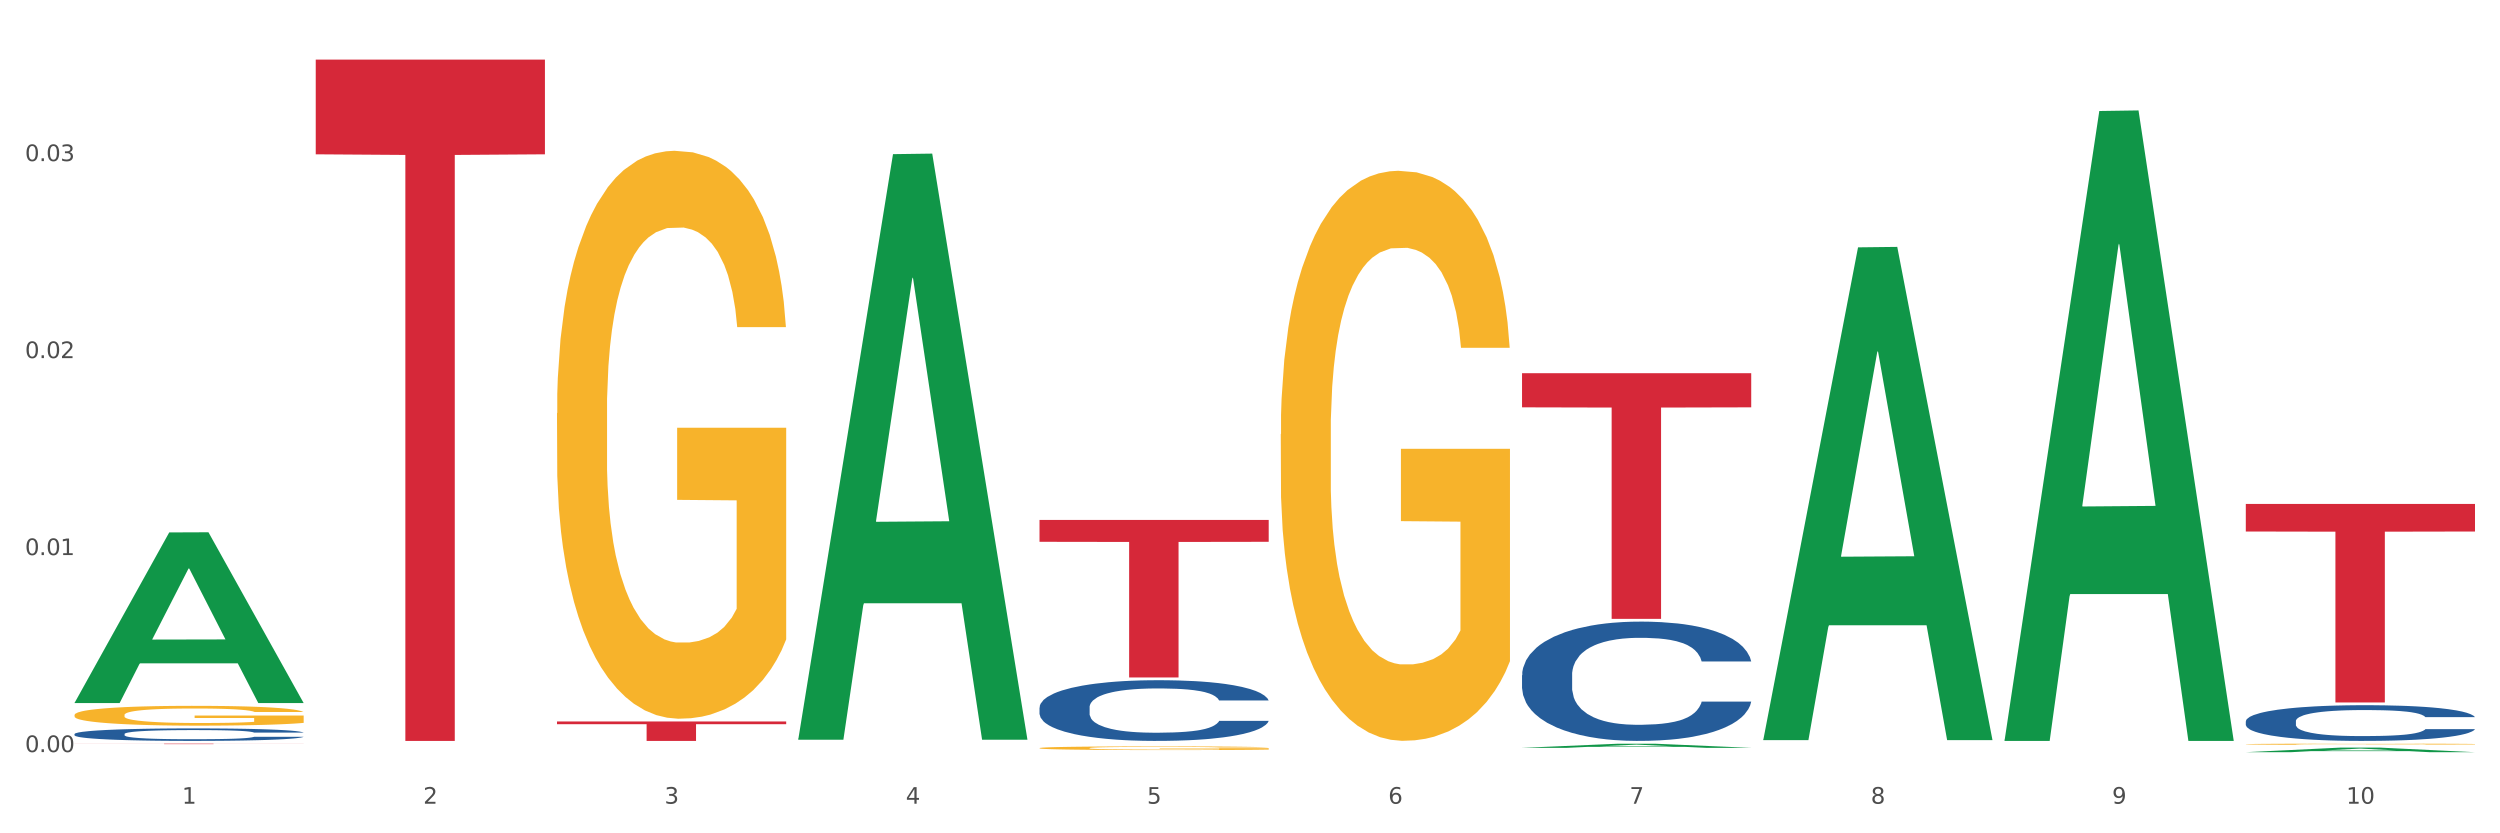 <?xml version="1.0" encoding="utf-8" standalone="no"?>
<!DOCTYPE svg PUBLIC "-//W3C//DTD SVG 1.1//EN"
  "http://www.w3.org/Graphics/SVG/1.1/DTD/svg11.dtd">
<svg xmlns:xlink="http://www.w3.org/1999/xlink" width="1080pt" height="360pt" viewBox="0 0 1080 360" xmlns="http://www.w3.org/2000/svg" version="1.1">
 <rect x="0" y="0" width="1080" height="360" fill="#333333" stroke="none"/>
 <defs>
  <style type="text/css">*{stroke-linejoin: round; stroke-linecap: butt}</style>
 </defs>
 <g id="figure_1">
  <g id="patch_1">
   <path d="M 0 360 
L 1080 360 
L 1080 0 
L 0 0 
z
" style="fill: #ffffff; stroke: #ffffff; stroke-linejoin: miter"/>
  </g>
  <g id="axes_1">
   <g id="matplotlib.axis_1">
    <g id="xtick_1">
     <g id="text_1">
      <!-- 1 -->
      <g style="fill: #4d4d4d" transform="translate(78.627 347.204) scale(0.096 -0.096)">
       <defs>
        <path id="DejaVuSans-31" d="M 794 531 
L 1825 531 
L 1825 4091 
L 703 3866 
L 703 4441 
L 1819 4666 
L 2450 4666 
L 2450 531 
L 3481 531 
L 3481 0 
L 794 0 
L 794 531 
z
" transform="scale(0.016)"/>
       </defs>
       <use xlink:href="#DejaVuSans-31"/>
      </g>
     </g>
    </g>
    <g id="xtick_2">
     <g id="text_2">
      <!-- 2 -->
      <g style="fill: #4d4d4d" transform="translate(182.851 347.204) scale(0.096 -0.096)">
       <defs>
        <path id="DejaVuSans-32" d="M 1228 531 
L 3431 531 
L 3431 0 
L 469 0 
L 469 531 
Q 828 903 1448 1529 
Q 2069 2156 2228 2338 
Q 2531 2678 2651 2914 
Q 2772 3150 2772 3378 
Q 2772 3750 2511 3984 
Q 2250 4219 1831 4219 
Q 1534 4219 1204 4116 
Q 875 4013 500 3803 
L 500 4441 
Q 881 4594 1212 4672 
Q 1544 4750 1819 4750 
Q 2544 4750 2975 4387 
Q 3406 4025 3406 3419 
Q 3406 3131 3298 2873 
Q 3191 2616 2906 2266 
Q 2828 2175 2409 1742 
Q 1991 1309 1228 531 
z
" transform="scale(0.016)"/>
       </defs>
       <use xlink:href="#DejaVuSans-32"/>
      </g>
     </g>
    </g>
    <g id="xtick_3">
     <g id="text_3">
      <!-- 3 -->
      <g style="fill: #4d4d4d" transform="translate(287.074 347.204) scale(0.096 -0.096)">
       <defs>
        <path id="DejaVuSans-33" d="M 2597 2516 
Q 3050 2419 3304 2112 
Q 3559 1806 3559 1356 
Q 3559 666 3084 287 
Q 2609 -91 1734 -91 
Q 1441 -91 1130 -33 
Q 819 25 488 141 
L 488 750 
Q 750 597 1062 519 
Q 1375 441 1716 441 
Q 2309 441 2620 675 
Q 2931 909 2931 1356 
Q 2931 1769 2642 2001 
Q 2353 2234 1838 2234 
L 1294 2234 
L 1294 2753 
L 1863 2753 
Q 2328 2753 2575 2939 
Q 2822 3125 2822 3475 
Q 2822 3834 2567 4026 
Q 2313 4219 1838 4219 
Q 1578 4219 1281 4162 
Q 984 4106 628 3988 
L 628 4550 
Q 988 4650 1302 4700 
Q 1616 4750 1894 4750 
Q 2613 4750 3031 4423 
Q 3450 4097 3450 3541 
Q 3450 3153 3228 2886 
Q 3006 2619 2597 2516 
z
" transform="scale(0.016)"/>
       </defs>
       <use xlink:href="#DejaVuSans-33"/>
      </g>
     </g>
    </g>
    <g id="xtick_4">
     <g id="text_4">
      <!-- 4 -->
      <g style="fill: #4d4d4d" transform="translate(391.298 347.204) scale(0.096 -0.096)">
       <defs>
        <path id="DejaVuSans-34" d="M 2419 4116 
L 825 1625 
L 2419 1625 
L 2419 4116 
z
M 2253 4666 
L 3047 4666 
L 3047 1625 
L 3713 1625 
L 3713 1100 
L 3047 1100 
L 3047 0 
L 2419 0 
L 2419 1100 
L 313 1100 
L 313 1709 
L 2253 4666 
z
" transform="scale(0.016)"/>
       </defs>
       <use xlink:href="#DejaVuSans-34"/>
      </g>
     </g>
    </g>
    <g id="xtick_5">
     <g id="text_5">
      <!-- 5 -->
      <g style="fill: #4d4d4d" transform="translate(495.522 347.204) scale(0.096 -0.096)">
       <defs>
        <path id="DejaVuSans-35" d="M 691 4666 
L 3169 4666 
L 3169 4134 
L 1269 4134 
L 1269 2991 
Q 1406 3038 1543 3061 
Q 1681 3084 1819 3084 
Q 2600 3084 3056 2656 
Q 3513 2228 3513 1497 
Q 3513 744 3044 326 
Q 2575 -91 1722 -91 
Q 1428 -91 1123 -41 
Q 819 9 494 109 
L 494 744 
Q 775 591 1075 516 
Q 1375 441 1709 441 
Q 2250 441 2565 725 
Q 2881 1009 2881 1497 
Q 2881 1984 2565 2268 
Q 2250 2553 1709 2553 
Q 1456 2553 1204 2497 
Q 953 2441 691 2322 
L 691 4666 
z
" transform="scale(0.016)"/>
       </defs>
       <use xlink:href="#DejaVuSans-35"/>
      </g>
     </g>
    </g>
    <g id="xtick_6">
     <g id="text_6">
      <!-- 6 -->
      <g style="fill: #4d4d4d" transform="translate(599.745 347.204) scale(0.096 -0.096)">
       <defs>
        <path id="DejaVuSans-36" d="M 2113 2584 
Q 1688 2584 1439 2293 
Q 1191 2003 1191 1497 
Q 1191 994 1439 701 
Q 1688 409 2113 409 
Q 2538 409 2786 701 
Q 3034 994 3034 1497 
Q 3034 2003 2786 2293 
Q 2538 2584 2113 2584 
z
M 3366 4563 
L 3366 3988 
Q 3128 4100 2886 4159 
Q 2644 4219 2406 4219 
Q 1781 4219 1451 3797 
Q 1122 3375 1075 2522 
Q 1259 2794 1537 2939 
Q 1816 3084 2150 3084 
Q 2853 3084 3261 2657 
Q 3669 2231 3669 1497 
Q 3669 778 3244 343 
Q 2819 -91 2113 -91 
Q 1303 -91 875 529 
Q 447 1150 447 2328 
Q 447 3434 972 4092 
Q 1497 4750 2381 4750 
Q 2619 4750 2861 4703 
Q 3103 4656 3366 4563 
z
" transform="scale(0.016)"/>
       </defs>
       <use xlink:href="#DejaVuSans-36"/>
      </g>
     </g>
    </g>
    <g id="xtick_7">
     <g id="text_7">
      <!-- 7 -->
      <g style="fill: #4d4d4d" transform="translate(703.969 347.204) scale(0.096 -0.096)">
       <defs>
        <path id="DejaVuSans-37" d="M 525 4666 
L 3525 4666 
L 3525 4397 
L 1831 0 
L 1172 0 
L 2766 4134 
L 525 4134 
L 525 4666 
z
" transform="scale(0.016)"/>
       </defs>
       <use xlink:href="#DejaVuSans-37"/>
      </g>
     </g>
    </g>
    <g id="xtick_8">
     <g id="text_8">
      <!-- 8 -->
      <g style="fill: #4d4d4d" transform="translate(808.193 347.204) scale(0.096 -0.096)">
       <defs>
        <path id="DejaVuSans-38" d="M 2034 2216 
Q 1584 2216 1326 1975 
Q 1069 1734 1069 1313 
Q 1069 891 1326 650 
Q 1584 409 2034 409 
Q 2484 409 2743 651 
Q 3003 894 3003 1313 
Q 3003 1734 2745 1975 
Q 2488 2216 2034 2216 
z
M 1403 2484 
Q 997 2584 770 2862 
Q 544 3141 544 3541 
Q 544 4100 942 4425 
Q 1341 4750 2034 4750 
Q 2731 4750 3128 4425 
Q 3525 4100 3525 3541 
Q 3525 3141 3298 2862 
Q 3072 2584 2669 2484 
Q 3125 2378 3379 2068 
Q 3634 1759 3634 1313 
Q 3634 634 3220 271 
Q 2806 -91 2034 -91 
Q 1263 -91 848 271 
Q 434 634 434 1313 
Q 434 1759 690 2068 
Q 947 2378 1403 2484 
z
M 1172 3481 
Q 1172 3119 1398 2916 
Q 1625 2713 2034 2713 
Q 2441 2713 2670 2916 
Q 2900 3119 2900 3481 
Q 2900 3844 2670 4047 
Q 2441 4250 2034 4250 
Q 1625 4250 1398 4047 
Q 1172 3844 1172 3481 
z
" transform="scale(0.016)"/>
       </defs>
       <use xlink:href="#DejaVuSans-38"/>
      </g>
     </g>
    </g>
    <g id="xtick_9">
     <g id="text_9">
      <!-- 9 -->
      <g style="fill: #4d4d4d" transform="translate(912.416 347.204) scale(0.096 -0.096)">
       <defs>
        <path id="DejaVuSans-39" d="M 703 97 
L 703 672 
Q 941 559 1184 500 
Q 1428 441 1663 441 
Q 2288 441 2617 861 
Q 2947 1281 2994 2138 
Q 2813 1869 2534 1725 
Q 2256 1581 1919 1581 
Q 1219 1581 811 2004 
Q 403 2428 403 3163 
Q 403 3881 828 4315 
Q 1253 4750 1959 4750 
Q 2769 4750 3195 4129 
Q 3622 3509 3622 2328 
Q 3622 1225 3098 567 
Q 2575 -91 1691 -91 
Q 1453 -91 1209 -44 
Q 966 3 703 97 
z
M 1959 2075 
Q 2384 2075 2632 2365 
Q 2881 2656 2881 3163 
Q 2881 3666 2632 3958 
Q 2384 4250 1959 4250 
Q 1534 4250 1286 3958 
Q 1038 3666 1038 3163 
Q 1038 2656 1286 2365 
Q 1534 2075 1959 2075 
z
" transform="scale(0.016)"/>
       </defs>
       <use xlink:href="#DejaVuSans-39"/>
      </g>
     </g>
    </g>
    <g id="xtick_10">
     <g id="text_10">
      <!-- 10 -->
      <g style="fill: #4d4d4d" transform="translate(1013.586 347.204) scale(0.096 -0.096)">
       <defs>
        <path id="DejaVuSans-30" d="M 2034 4250 
Q 1547 4250 1301 3770 
Q 1056 3291 1056 2328 
Q 1056 1369 1301 889 
Q 1547 409 2034 409 
Q 2525 409 2770 889 
Q 3016 1369 3016 2328 
Q 3016 3291 2770 3770 
Q 2525 4250 2034 4250 
z
M 2034 4750 
Q 2819 4750 3233 4129 
Q 3647 3509 3647 2328 
Q 3647 1150 3233 529 
Q 2819 -91 2034 -91 
Q 1250 -91 836 529 
Q 422 1150 422 2328 
Q 422 3509 836 4129 
Q 1250 4750 2034 4750 
z
" transform="scale(0.016)"/>
       </defs>
       <use xlink:href="#DejaVuSans-31"/>
       <use xlink:href="#DejaVuSans-30" transform="translate(63.623 0)"/>
      </g>
     </g>
    </g>
    <g id="xtick_11"/>
    <g id="xtick_12"/>
    <g id="xtick_13"/>
    <g id="xtick_14"/>
    <g id="xtick_15"/>
    <g id="xtick_16"/>
    <g id="xtick_17"/>
    <g id="xtick_18"/>
    <g id="xtick_19"/>
   </g>
   <g id="matplotlib.axis_2">
    <g id="ytick_1">
     <g id="text_11">
      <!-- 0.00 -->
      <g style="fill: #4d4d4d" transform="translate(10.8 324.903) scale(0.096 -0.096)">
       <defs>
        <path id="DejaVuSans-2e" d="M 684 794 
L 1344 794 
L 1344 0 
L 684 0 
L 684 794 
z
" transform="scale(0.016)"/>
       </defs>
       <use xlink:href="#DejaVuSans-30"/>
       <use xlink:href="#DejaVuSans-2e" transform="translate(63.623 0)"/>
       <use xlink:href="#DejaVuSans-30" transform="translate(95.41 0)"/>
       <use xlink:href="#DejaVuSans-30" transform="translate(159.033 0)"/>
      </g>
     </g>
    </g>
    <g id="ytick_2">
     <g id="text_12">
      <!-- 0.01 -->
      <g style="fill: #4d4d4d" transform="translate(10.8 239.803) scale(0.096 -0.096)">
       <use xlink:href="#DejaVuSans-30"/>
       <use xlink:href="#DejaVuSans-2e" transform="translate(63.623 0)"/>
       <use xlink:href="#DejaVuSans-30" transform="translate(95.41 0)"/>
       <use xlink:href="#DejaVuSans-31" transform="translate(159.033 0)"/>
      </g>
     </g>
    </g>
    <g id="ytick_3">
     <g id="text_13">
      <!-- 0.02 -->
      <g style="fill: #4d4d4d" transform="translate(10.8 154.702) scale(0.096 -0.096)">
       <use xlink:href="#DejaVuSans-30"/>
       <use xlink:href="#DejaVuSans-2e" transform="translate(63.623 0)"/>
       <use xlink:href="#DejaVuSans-30" transform="translate(95.41 0)"/>
       <use xlink:href="#DejaVuSans-32" transform="translate(159.033 0)"/>
      </g>
     </g>
    </g>
    <g id="ytick_4">
     <g id="text_14">
      <!-- 0.03 -->
      <g style="fill: #4d4d4d" transform="translate(10.8 69.601) scale(0.096 -0.096)">
       <use xlink:href="#DejaVuSans-30"/>
       <use xlink:href="#DejaVuSans-2e" transform="translate(63.623 0)"/>
       <use xlink:href="#DejaVuSans-30" transform="translate(95.41 0)"/>
       <use xlink:href="#DejaVuSans-33" transform="translate(159.033 0)"/>
      </g>
     </g>
    </g>
    <g id="ytick_5"/>
    <g id="ytick_6"/>
    <g id="ytick_7"/>
    <g id="ytick_8"/>
   </g>
   <g id="PolyCollection_1">
    <path d="M 32.175 303.599 
L 32.277 303.529 
L 73.107 230.007 
L 90.051 229.937 
L 131.187 303.737 
L 111.589 303.737 
L 102.709 286.552 
L 60.552 286.552 
L 60.246 286.829 
L 51.671 303.737 
L 32.175 303.737 
L 32.175 303.599 
L 65.86 276.296 
L 97.401 276.227 
L 81.783 245.668 
L 81.579 245.529 
L 81.375 245.737 
L 65.758 276.227 
L 65.86 276.296 
L 32.175 303.599 
z
" clip-path="url(#p3ff496967d)" style="fill: #109648"/>
    <path d="M 657.517 291.692 
L 657.634 291.645 
L 657.634 290.327 
L 657.985 288.538 
L 659.272 285.243 
L 660.911 282.749 
L 663.72 279.83 
L 665.241 278.607 
L 667.231 277.242 
L 671.327 275.029 
L 676.008 273.147 
L 679.285 272.111 
L 681.743 271.452 
L 687.244 270.275 
L 690.404 269.758 
L 693.681 269.334 
L 696.49 269.052 
L 701.171 268.722 
L 704.916 268.581 
L 709.247 268.534 
L 712.875 268.581 
L 717.673 268.769 
L 724.695 269.334 
L 727.387 269.663 
L 731.015 270.228 
L 734.76 270.981 
L 737.803 271.734 
L 741.314 272.817 
L 744.943 274.229 
L 748.454 276.018 
L 750.911 277.665 
L 752.901 279.407 
L 754.657 281.525 
L 755.944 283.831 
L 756.529 285.761 
L 735.112 285.761 
L 734.526 284.019 
L 733.356 282.137 
L 732.186 280.866 
L 730.898 279.83 
L 728.909 278.654 
L 727.153 277.9 
L 724.227 277.006 
L 721.535 276.441 
L 719.312 276.112 
L 716.62 275.829 
L 710.885 275.547 
L 706.789 275.547 
L 704.214 275.641 
L 701.054 275.877 
L 698.362 276.206 
L 695.202 276.771 
L 692.745 277.383 
L 690.287 278.183 
L 688.882 278.748 
L 686.776 279.783 
L 685.371 280.63 
L 683.499 282.09 
L 682.445 283.125 
L 680.573 285.808 
L 679.754 287.785 
L 679.402 289.15 
L 679.168 290.656 
L 679.168 297.999 
L 679.871 301.294 
L 680.456 302.706 
L 681.392 304.306 
L 683.148 306.377 
L 685.722 308.401 
L 688.414 309.86 
L 690.638 310.755 
L 692.745 311.414 
L 694.851 311.931 
L 697.426 312.402 
L 699.533 312.684 
L 702.693 312.967 
L 706.438 313.108 
L 709.364 313.108 
L 715.332 312.873 
L 718.024 312.637 
L 720.599 312.308 
L 723.408 311.79 
L 725.632 311.225 
L 726.919 310.802 
L 729.026 309.907 
L 730.664 308.966 
L 732.069 307.883 
L 733.005 306.942 
L 734.058 305.53 
L 734.877 303.93 
L 735.112 303.082 
L 756.529 303.082 
L 756.061 304.777 
L 755.242 306.424 
L 753.603 308.636 
L 752.316 309.907 
L 750.326 311.461 
L 748.22 312.779 
L 745.294 314.238 
L 742.602 315.32 
L 739.793 316.262 
L 736.75 317.109 
L 731.249 318.286 
L 729.26 318.615 
L 725.046 319.18 
L 721.769 319.509 
L 716.971 319.839 
L 712.055 320.027 
L 706.906 320.074 
L 702.341 319.98 
L 697.309 319.698 
L 694.149 319.415 
L 690.638 318.992 
L 686.542 318.333 
L 682.679 317.532 
L 679.051 316.591 
L 675.657 315.509 
L 672.497 314.285 
L 668.401 312.261 
L 665.358 310.284 
L 663.134 308.448 
L 661.613 306.895 
L 660.091 304.918 
L 659.272 303.553 
L 657.985 300.258 
L 657.517 297.199 
L 657.517 291.692 
z
" clip-path="url(#p3ff496967d)" style="fill: #255c99"/>
    <path d="M 970.188 311.579 
L 970.305 311.565 
L 970.305 311.171 
L 970.656 310.636 
L 971.943 309.649 
L 973.582 308.903 
L 976.39 308.029 
L 977.912 307.663 
L 979.902 307.254 
L 983.998 306.592 
L 988.679 306.029 
L 991.956 305.719 
L 994.414 305.522 
L 999.915 305.17 
L 1003.075 305.015 
L 1006.352 304.888 
L 1009.161 304.803 
L 1013.842 304.705 
L 1017.587 304.662 
L 1021.917 304.648 
L 1025.546 304.662 
L 1030.344 304.719 
L 1037.366 304.888 
L 1040.058 304.986 
L 1043.686 305.155 
L 1047.431 305.381 
L 1050.474 305.606 
L 1053.985 305.93 
L 1057.613 306.353 
L 1061.125 306.888 
L 1063.582 307.381 
L 1065.572 307.903 
L 1067.327 308.536 
L 1068.615 309.227 
L 1069.2 309.804 
L 1047.782 309.804 
L 1047.197 309.283 
L 1046.027 308.72 
L 1044.857 308.339 
L 1043.569 308.029 
L 1041.58 307.677 
L 1039.824 307.452 
L 1036.898 307.184 
L 1034.206 307.015 
L 1031.983 306.916 
L 1029.291 306.832 
L 1023.556 306.747 
L 1019.46 306.747 
L 1016.885 306.776 
L 1013.725 306.846 
L 1011.033 306.945 
L 1007.873 307.114 
L 1005.415 307.297 
L 1002.958 307.536 
L 1001.553 307.705 
L 999.447 308.015 
L 998.042 308.269 
L 996.17 308.706 
L 995.116 309.015 
L 993.244 309.818 
L 992.424 310.41 
L 992.073 310.819 
L 991.839 311.269 
L 991.839 313.467 
L 992.541 314.453 
L 993.127 314.876 
L 994.063 315.355 
L 995.818 315.975 
L 998.393 316.58 
L 1001.085 317.017 
L 1003.309 317.285 
L 1005.415 317.482 
L 1007.522 317.637 
L 1010.097 317.778 
L 1012.203 317.862 
L 1015.363 317.947 
L 1019.109 317.989 
L 1022.035 317.989 
L 1028.003 317.919 
L 1030.695 317.848 
L 1033.27 317.75 
L 1036.079 317.595 
L 1038.303 317.426 
L 1039.59 317.299 
L 1041.697 317.031 
L 1043.335 316.75 
L 1044.739 316.426 
L 1045.676 316.144 
L 1046.729 315.721 
L 1047.548 315.242 
L 1047.782 314.989 
L 1069.2 314.989 
L 1068.732 315.496 
L 1067.913 315.989 
L 1066.274 316.651 
L 1064.987 317.031 
L 1062.997 317.496 
L 1060.89 317.891 
L 1057.965 318.327 
L 1055.273 318.651 
L 1052.464 318.933 
L 1049.421 319.187 
L 1043.92 319.539 
L 1041.931 319.637 
L 1037.717 319.807 
L 1034.44 319.905 
L 1029.642 320.004 
L 1024.726 320.06 
L 1019.577 320.074 
L 1015.012 320.046 
L 1009.98 319.961 
L 1006.82 319.877 
L 1003.309 319.75 
L 999.212 319.553 
L 995.35 319.313 
L 991.722 319.032 
L 988.328 318.708 
L 985.168 318.341 
L 981.072 317.736 
L 978.029 317.144 
L 975.805 316.595 
L 974.284 316.13 
L 972.762 315.538 
L 971.943 315.129 
L 970.656 314.143 
L 970.188 313.228 
L 970.188 311.579 
z
" clip-path="url(#p3ff496967d)" style="fill: #255c99"/>
    <path d="M 32.175 308.877 
L 32.292 308.869 
L 32.292 308.587 
L 32.526 308.345 
L 33.695 307.758 
L 35.448 307.273 
L 36.734 307.015 
L 38.02 306.804 
L 39.54 306.593 
L 41.41 306.374 
L 44.8 306.053 
L 46.904 305.889 
L 49.476 305.717 
L 54.152 305.467 
L 57.542 305.326 
L 61.049 305.209 
L 66.777 305.068 
L 70.517 305.005 
L 74.492 304.958 
L 79.285 304.927 
L 82.909 304.919 
L 90.858 304.943 
L 97.638 305.013 
L 100.911 305.068 
L 105.119 305.162 
L 107.34 305.224 
L 110.964 305.349 
L 114.705 305.514 
L 117.277 305.654 
L 121.134 305.92 
L 124.057 306.186 
L 126.745 306.515 
L 128.148 306.741 
L 129.2 306.953 
L 130.135 307.195 
L 131.071 307.578 
L 110.029 307.578 
L 109.211 307.305 
L 107.925 307.046 
L 106.054 306.796 
L 104.418 306.64 
L 101.612 306.444 
L 99.041 306.319 
L 96.352 306.225 
L 93.079 306.147 
L 90.507 306.108 
L 86.883 306.077 
L 79.752 306.085 
L 74.96 306.147 
L 71.686 306.225 
L 69.582 306.296 
L 67.712 306.374 
L 65.608 306.483 
L 63.153 306.648 
L 61.399 306.796 
L 59.646 306.984 
L 58.243 307.172 
L 56.957 307.391 
L 55.905 307.625 
L 55.087 307.868 
L 54.386 308.165 
L 53.801 308.658 
L 53.801 309.729 
L 54.035 309.971 
L 54.619 310.292 
L 55.321 310.535 
L 56.49 310.824 
L 57.542 311.019 
L 59.529 311.301 
L 61.75 311.536 
L 63.504 311.684 
L 65.257 311.809 
L 68.296 311.981 
L 71.686 312.122 
L 74.609 312.208 
L 78.583 312.286 
L 81.272 312.318 
L 83.61 312.333 
L 89.338 312.333 
L 93.429 312.31 
L 97.988 312.255 
L 101.495 312.185 
L 104.418 312.099 
L 107.691 311.958 
L 109.795 311.825 
L 109.795 310.19 
L 84.078 310.183 
L 84.078 309.096 
L 131.187 309.096 
L 131.187 312.286 
L 129.2 312.451 
L 126.979 312.599 
L 124.641 312.732 
L 121.134 312.896 
L 116.926 313.053 
L 113.185 313.162 
L 109.211 313.256 
L 104.535 313.342 
L 98.456 313.42 
L 94.715 313.452 
L 90.039 313.475 
L 84.545 313.483 
L 79.752 313.467 
L 75.076 313.428 
L 70.167 313.358 
L 65.374 313.256 
L 61.75 313.155 
L 58.126 313.029 
L 54.269 312.865 
L 51.229 312.709 
L 48.891 312.568 
L 46.32 312.388 
L 43.514 312.154 
L 41.41 311.942 
L 39.54 311.723 
L 37.552 311.442 
L 36.15 311.199 
L 34.747 310.894 
L 33.928 310.668 
L 32.993 310.316 
L 32.292 309.823 
L 32.175 308.877 
z
" clip-path="url(#p3ff496967d)" style="fill: #f7b32b"/>
    <path d="M 240.622 178.517 
L 240.739 178.293 
L 240.739 170.226 
L 240.973 163.28 
L 242.142 146.474 
L 243.895 132.582 
L 245.181 125.187 
L 246.467 119.137 
L 247.987 113.088 
L 249.857 106.813 
L 253.247 97.626 
L 255.351 92.921 
L 257.923 87.991 
L 262.599 80.821 
L 265.989 76.788 
L 269.496 73.427 
L 275.224 69.393 
L 278.965 67.601 
L 282.939 66.256 
L 287.732 65.36 
L 291.356 65.136 
L 299.305 65.808 
L 306.085 67.825 
L 309.358 69.393 
L 313.566 72.082 
L 315.788 73.875 
L 319.411 77.46 
L 323.152 82.165 
L 325.724 86.199 
L 329.581 93.817 
L 332.504 101.436 
L 335.193 110.847 
L 336.595 117.345 
L 337.647 123.395 
L 338.583 130.341 
L 339.518 141.321 
L 318.476 141.321 
L 317.658 133.478 
L 316.372 126.084 
L 314.502 118.913 
L 312.865 114.432 
L 310.06 108.83 
L 307.488 105.245 
L 304.799 102.556 
L 301.526 100.315 
L 298.954 99.195 
L 295.33 98.299 
L 288.2 98.523 
L 283.407 100.315 
L 280.134 102.556 
L 278.03 104.573 
L 276.159 106.813 
L 274.055 109.95 
L 271.6 114.656 
L 269.847 118.913 
L 268.093 124.291 
L 266.69 129.669 
L 265.405 135.943 
L 264.352 142.665 
L 263.534 149.611 
L 262.833 158.126 
L 262.248 172.243 
L 262.248 202.941 
L 262.482 209.887 
L 263.067 219.074 
L 263.768 226.021 
L 264.937 234.311 
L 265.989 239.913 
L 267.976 247.98 
L 270.197 254.702 
L 271.951 258.959 
L 273.704 262.544 
L 276.744 267.474 
L 280.134 271.507 
L 283.056 273.972 
L 287.031 276.213 
L 289.719 277.109 
L 292.057 277.557 
L 297.785 277.557 
L 301.877 276.885 
L 306.436 275.317 
L 309.943 273.3 
L 312.865 270.835 
L 316.138 266.802 
L 318.242 262.993 
L 318.242 216.161 
L 292.525 215.937 
L 292.525 184.791 
L 339.635 184.791 
L 339.635 276.213 
L 337.647 280.919 
L 335.426 285.176 
L 333.088 288.985 
L 329.581 293.691 
L 325.373 298.172 
L 321.632 301.309 
L 317.658 303.998 
L 312.982 306.463 
L 306.903 308.704 
L 303.163 309.6 
L 298.487 310.272 
L 292.992 310.496 
L 288.2 310.048 
L 283.524 308.928 
L 278.614 306.911 
L 273.821 303.998 
L 270.197 301.085 
L 266.574 297.5 
L 262.716 292.794 
L 259.677 288.313 
L 257.339 284.28 
L 254.767 279.126 
L 251.961 272.404 
L 249.857 266.354 
L 247.987 260.08 
L 246 252.013 
L 244.597 245.067 
L 243.194 236.328 
L 242.376 229.83 
L 241.441 219.746 
L 240.739 205.63 
L 240.622 178.517 
z
" clip-path="url(#p3ff496967d)" style="fill: #f7b32b"/>
    <path d="M 449.069 323.174 
L 449.186 323.173 
L 449.186 323.12 
L 449.42 323.075 
L 450.589 322.965 
L 452.343 322.875 
L 453.628 322.826 
L 454.914 322.787 
L 456.434 322.747 
L 458.304 322.706 
L 461.694 322.647 
L 463.799 322.616 
L 466.37 322.584 
L 471.046 322.537 
L 474.436 322.511 
L 477.943 322.489 
L 483.671 322.462 
L 487.412 322.451 
L 491.386 322.442 
L 496.179 322.436 
L 499.803 322.435 
L 507.752 322.439 
L 514.532 322.452 
L 517.805 322.462 
L 522.014 322.48 
L 524.235 322.492 
L 527.859 322.515 
L 531.599 322.546 
L 534.171 322.572 
L 538.029 322.622 
L 540.951 322.671 
L 543.64 322.733 
L 545.043 322.775 
L 546.095 322.815 
L 547.03 322.86 
L 547.965 322.932 
L 526.923 322.932 
L 526.105 322.88 
L 524.819 322.832 
L 522.949 322.785 
L 521.312 322.756 
L 518.507 322.72 
L 515.935 322.696 
L 513.246 322.679 
L 509.973 322.664 
L 507.401 322.657 
L 503.778 322.651 
L 496.647 322.652 
L 491.854 322.664 
L 488.581 322.679 
L 486.477 322.692 
L 484.606 322.706 
L 482.502 322.727 
L 480.047 322.758 
L 478.294 322.785 
L 476.54 322.821 
L 475.138 322.856 
L 473.852 322.897 
L 472.8 322.94 
L 471.981 322.986 
L 471.28 323.041 
L 470.696 323.133 
L 470.696 323.334 
L 470.929 323.379 
L 471.514 323.439 
L 472.215 323.484 
L 473.384 323.538 
L 474.436 323.575 
L 476.424 323.627 
L 478.645 323.671 
L 480.398 323.699 
L 482.152 323.722 
L 485.191 323.755 
L 488.581 323.781 
L 491.503 323.797 
L 495.478 323.812 
L 498.167 323.817 
L 500.505 323.82 
L 506.232 323.82 
L 510.324 323.816 
L 514.883 323.806 
L 518.39 323.793 
L 521.312 323.776 
L 524.585 323.75 
L 526.69 323.725 
L 526.69 323.42 
L 500.972 323.418 
L 500.972 323.215 
L 548.082 323.215 
L 548.082 323.812 
L 546.095 323.842 
L 543.874 323.87 
L 541.536 323.895 
L 538.029 323.926 
L 533.82 323.955 
L 530.08 323.975 
L 526.105 323.993 
L 521.429 324.009 
L 515.351 324.023 
L 511.61 324.029 
L 506.934 324.034 
L 501.44 324.035 
L 496.647 324.032 
L 491.971 324.025 
L 487.061 324.012 
L 482.268 323.993 
L 478.645 323.974 
L 475.021 323.95 
L 471.163 323.92 
L 468.124 323.89 
L 465.786 323.864 
L 463.214 323.831 
L 460.409 323.787 
L 458.304 323.747 
L 456.434 323.706 
L 454.447 323.654 
L 453.044 323.608 
L 451.641 323.551 
L 450.823 323.509 
L 449.888 323.443 
L 449.186 323.351 
L 449.069 323.174 
z
" clip-path="url(#p3ff496967d)" style="fill: #f7b32b"/>
    <path d="M 553.293 187.575 
L 553.41 187.35 
L 553.41 179.253 
L 553.644 172.281 
L 554.813 155.414 
L 556.566 141.47 
L 557.852 134.048 
L 559.138 127.976 
L 560.658 121.903 
L 562.528 115.606 
L 565.918 106.385 
L 568.022 101.662 
L 570.594 96.715 
L 575.27 89.518 
L 578.66 85.469 
L 582.167 82.096 
L 587.895 78.048 
L 591.636 76.249 
L 595.61 74.899 
L 600.403 74 
L 604.027 73.775 
L 611.976 74.449 
L 618.756 76.473 
L 622.029 78.048 
L 626.237 80.747 
L 628.458 82.546 
L 632.082 86.144 
L 635.823 90.867 
L 638.395 94.915 
L 642.252 102.562 
L 645.175 110.209 
L 647.863 119.654 
L 649.266 126.177 
L 650.318 132.249 
L 651.253 139.221 
L 652.189 150.241 
L 631.147 150.241 
L 630.329 142.37 
L 629.043 134.948 
L 627.173 127.751 
L 625.536 123.253 
L 622.73 117.63 
L 620.159 114.032 
L 617.47 111.333 
L 614.197 109.084 
L 611.625 107.96 
L 608.001 107.06 
L 600.87 107.285 
L 596.078 109.084 
L 592.805 111.333 
L 590.7 113.357 
L 588.83 115.606 
L 586.726 118.755 
L 584.271 123.478 
L 582.518 127.751 
L 580.764 133.149 
L 579.361 138.546 
L 578.075 144.843 
L 577.023 151.59 
L 576.205 158.562 
L 575.504 167.109 
L 574.919 181.277 
L 574.919 212.089 
L 575.153 219.061 
L 575.737 228.282 
L 576.439 235.254 
L 577.608 243.575 
L 578.66 249.198 
L 580.647 257.294 
L 582.868 264.041 
L 584.622 268.314 
L 586.375 271.913 
L 589.415 276.86 
L 592.805 280.909 
L 595.727 283.383 
L 599.702 285.632 
L 602.39 286.531 
L 604.728 286.981 
L 610.456 286.981 
L 614.548 286.306 
L 619.107 284.732 
L 622.613 282.708 
L 625.536 280.234 
L 628.809 276.186 
L 630.913 272.362 
L 630.913 225.358 
L 605.196 225.133 
L 605.196 193.872 
L 652.306 193.872 
L 652.306 285.632 
L 650.318 290.355 
L 648.097 294.628 
L 645.759 298.451 
L 642.252 303.174 
L 638.044 307.672 
L 634.303 310.821 
L 630.329 313.519 
L 625.653 315.993 
L 619.574 318.242 
L 615.833 319.142 
L 611.158 319.817 
L 605.663 320.042 
L 600.87 319.592 
L 596.195 318.467 
L 591.285 316.443 
L 586.492 313.519 
L 582.868 310.596 
L 579.244 306.997 
L 575.387 302.274 
L 572.347 297.776 
L 570.009 293.728 
L 567.438 288.555 
L 564.632 281.808 
L 562.528 275.736 
L 560.658 269.439 
L 558.67 261.342 
L 557.268 254.37 
L 555.865 245.599 
L 555.047 239.077 
L 554.111 228.956 
L 553.41 214.788 
L 553.293 187.575 
z
" clip-path="url(#p3ff496967d)" style="fill: #f7b32b"/>
    <path d="M 970.188 321.498 
L 970.304 321.497 
L 970.304 321.48 
L 970.538 321.465 
L 971.707 321.43 
L 973.461 321.4 
L 974.747 321.384 
L 976.032 321.371 
L 977.552 321.358 
L 979.422 321.345 
L 982.813 321.325 
L 984.917 321.315 
L 987.488 321.305 
L 992.164 321.29 
L 995.554 321.281 
L 999.061 321.274 
L 1004.789 321.265 
L 1008.53 321.261 
L 1012.505 321.259 
L 1017.297 321.257 
L 1020.921 321.256 
L 1028.87 321.258 
L 1035.65 321.262 
L 1038.923 321.265 
L 1043.132 321.271 
L 1045.353 321.275 
L 1048.977 321.282 
L 1052.717 321.292 
L 1055.289 321.301 
L 1059.147 321.317 
L 1062.069 321.334 
L 1064.758 321.354 
L 1066.161 321.367 
L 1067.213 321.38 
L 1068.148 321.395 
L 1069.083 321.419 
L 1048.041 321.419 
L 1047.223 321.402 
L 1045.937 321.386 
L 1044.067 321.371 
L 1042.43 321.361 
L 1039.625 321.349 
L 1037.053 321.342 
L 1034.364 321.336 
L 1031.091 321.331 
L 1028.52 321.329 
L 1024.896 321.327 
L 1017.765 321.327 
L 1012.972 321.331 
L 1009.699 321.336 
L 1007.595 321.34 
L 1005.724 321.345 
L 1003.62 321.352 
L 1001.165 321.362 
L 999.412 321.371 
L 997.659 321.382 
L 996.256 321.394 
L 994.97 321.407 
L 993.918 321.421 
L 993.1 321.436 
L 992.398 321.454 
L 991.814 321.484 
L 991.814 321.55 
L 992.047 321.565 
L 992.632 321.584 
L 993.333 321.599 
L 994.502 321.617 
L 995.554 321.629 
L 997.542 321.646 
L 999.763 321.66 
L 1001.516 321.669 
L 1003.27 321.677 
L 1006.309 321.687 
L 1009.699 321.696 
L 1012.621 321.701 
L 1016.596 321.706 
L 1019.285 321.708 
L 1021.623 321.709 
L 1027.351 321.709 
L 1031.442 321.708 
L 1036.001 321.704 
L 1039.508 321.7 
L 1042.43 321.695 
L 1045.704 321.686 
L 1047.808 321.678 
L 1047.808 321.578 
L 1022.09 321.578 
L 1022.09 321.511 
L 1069.2 321.511 
L 1069.2 321.706 
L 1067.213 321.716 
L 1064.992 321.725 
L 1062.654 321.733 
L 1059.147 321.743 
L 1054.938 321.753 
L 1051.198 321.76 
L 1047.223 321.765 
L 1042.547 321.771 
L 1036.469 321.775 
L 1032.728 321.777 
L 1028.052 321.779 
L 1022.558 321.779 
L 1017.765 321.778 
L 1013.089 321.776 
L 1008.179 321.772 
L 1003.387 321.765 
L 999.763 321.759 
L 996.139 321.751 
L 992.281 321.741 
L 989.242 321.732 
L 986.904 321.723 
L 984.332 321.712 
L 981.527 321.698 
L 979.422 321.685 
L 977.552 321.672 
L 975.565 321.654 
L 974.162 321.64 
L 972.759 321.621 
L 971.941 321.607 
L 971.006 321.586 
L 970.304 321.556 
L 970.188 321.498 
z
" clip-path="url(#p3ff496967d)" style="fill: #f7b32b"/>
    <path d="M 32.175 321.256 
L 131.187 321.256 
L 131.187 321.286 
L 92.239 321.286 
L 92.239 321.469 
L 70.888 321.469 
L 70.888 321.286 
L 32.175 321.286 
L 32.175 321.256 
L 32.175 321.256 
z
" clip-path="url(#p3ff496967d)" style="fill: #d62839"/>
    <path d="M 136.399 25.759 
L 235.411 25.759 
L 235.411 66.66 
L 196.463 66.936 
L 196.463 320.074 
L 175.112 320.074 
L 175.112 66.936 
L 136.399 66.66 
L 136.399 26.036 
L 136.399 25.759 
z
" clip-path="url(#p3ff496967d)" style="fill: #d62839"/>
    <path d="M 240.622 311.678 
L 339.635 311.678 
L 339.635 312.845 
L 300.687 312.853 
L 300.687 320.074 
L 279.336 320.074 
L 279.336 312.853 
L 240.622 312.845 
L 240.622 311.686 
L 240.622 311.678 
z
" clip-path="url(#p3ff496967d)" style="fill: #d62839"/>
    <path d="M 449.069 224.602 
L 548.082 224.602 
L 548.082 234.06 
L 509.134 234.124 
L 509.134 292.666 
L 487.783 292.666 
L 487.783 234.124 
L 449.069 234.06 
L 449.069 224.665 
L 449.069 224.602 
z
" clip-path="url(#p3ff496967d)" style="fill: #d62839"/>
    <path d="M 657.517 161.218 
L 756.529 161.218 
L 756.529 175.967 
L 717.581 176.067 
L 717.581 267.352 
L 696.23 267.352 
L 696.23 176.067 
L 657.517 175.967 
L 657.517 161.318 
L 657.517 161.218 
z
" clip-path="url(#p3ff496967d)" style="fill: #d62839"/>
    <path d="M 449.069 305.632 
L 449.187 305.608 
L 449.187 304.937 
L 449.538 304.027 
L 450.825 302.35 
L 452.464 301.081 
L 455.272 299.596 
L 456.794 298.973 
L 458.783 298.278 
L 462.88 297.153 
L 467.561 296.195 
L 470.838 295.668 
L 473.296 295.332 
L 478.797 294.734 
L 481.957 294.47 
L 485.234 294.255 
L 488.042 294.111 
L 492.724 293.943 
L 496.469 293.871 
L 500.799 293.848 
L 504.427 293.871 
L 509.226 293.967 
L 516.248 294.255 
L 518.94 294.422 
L 522.568 294.71 
L 526.313 295.093 
L 529.356 295.476 
L 532.867 296.027 
L 536.495 296.746 
L 540.006 297.656 
L 542.464 298.494 
L 544.454 299.38 
L 546.209 300.458 
L 547.497 301.632 
L 548.082 302.614 
L 526.664 302.614 
L 526.079 301.727 
L 524.909 300.769 
L 523.738 300.123 
L 522.451 299.596 
L 520.461 298.997 
L 518.706 298.614 
L 515.78 298.159 
L 513.088 297.871 
L 510.864 297.704 
L 508.173 297.56 
L 502.438 297.416 
L 498.342 297.416 
L 495.767 297.464 
L 492.607 297.584 
L 489.915 297.752 
L 486.755 298.039 
L 484.297 298.35 
L 481.84 298.758 
L 480.435 299.045 
L 478.328 299.572 
L 476.924 300.003 
L 475.051 300.745 
L 473.998 301.272 
L 472.126 302.638 
L 471.306 303.644 
L 470.955 304.338 
L 470.721 305.105 
L 470.721 308.841 
L 471.423 310.518 
L 472.009 311.236 
L 472.945 312.051 
L 474.7 313.104 
L 477.275 314.134 
L 479.967 314.877 
L 482.191 315.332 
L 484.297 315.667 
L 486.404 315.931 
L 488.979 316.17 
L 491.085 316.314 
L 494.245 316.458 
L 497.991 316.529 
L 500.916 316.529 
L 506.885 316.41 
L 509.577 316.29 
L 512.152 316.122 
L 514.961 315.859 
L 517.184 315.571 
L 518.472 315.356 
L 520.578 314.901 
L 522.217 314.422 
L 523.621 313.871 
L 524.558 313.392 
L 525.611 312.673 
L 526.43 311.859 
L 526.664 311.428 
L 548.082 311.428 
L 547.614 312.29 
L 546.795 313.128 
L 545.156 314.254 
L 543.869 314.901 
L 541.879 315.691 
L 539.772 316.362 
L 536.846 317.104 
L 534.155 317.655 
L 531.346 318.134 
L 528.303 318.565 
L 522.802 319.164 
L 520.813 319.332 
L 516.599 319.619 
L 513.322 319.787 
L 508.524 319.954 
L 503.608 320.05 
L 498.459 320.074 
L 493.894 320.026 
L 488.862 319.883 
L 485.702 319.739 
L 482.191 319.523 
L 478.094 319.188 
L 474.232 318.781 
L 470.604 318.302 
L 467.21 317.751 
L 464.05 317.128 
L 459.954 316.098 
L 456.911 315.092 
L 454.687 314.158 
L 453.166 313.368 
L 451.644 312.362 
L 450.825 311.667 
L 449.538 309.991 
L 449.069 308.434 
L 449.069 305.632 
z
" clip-path="url(#p3ff496967d)" style="fill: #255c99"/>
    <path d="M 970.188 217.689 
L 1069.2 217.689 
L 1069.2 229.609 
L 1030.252 229.69 
L 1030.252 303.466 
L 1008.901 303.466 
L 1008.901 229.69 
L 970.188 229.609 
L 970.188 217.77 
L 970.188 217.689 
z
" clip-path="url(#p3ff496967d)" style="fill: #d62839"/>
    <path d="M 32.175 317.095 
L 32.292 317.091 
L 32.292 316.952 
L 32.643 316.764 
L 33.931 316.419 
L 35.569 316.157 
L 38.378 315.851 
L 39.899 315.722 
L 41.889 315.579 
L 45.985 315.347 
L 50.667 315.149 
L 53.944 315.04 
L 56.401 314.971 
L 61.902 314.848 
L 65.062 314.793 
L 68.339 314.749 
L 71.148 314.719 
L 75.829 314.685 
L 79.575 314.67 
L 83.905 314.665 
L 87.533 314.67 
L 92.331 314.69 
L 99.354 314.749 
L 102.045 314.784 
L 105.674 314.843 
L 109.419 314.922 
L 112.462 315.001 
L 115.973 315.115 
L 119.601 315.263 
L 123.112 315.45 
L 125.57 315.623 
L 127.559 315.806 
L 129.315 316.028 
L 130.602 316.27 
L 131.187 316.473 
L 109.77 316.473 
L 109.185 316.29 
L 108.014 316.093 
L 106.844 315.959 
L 105.557 315.851 
L 103.567 315.727 
L 101.811 315.648 
L 98.886 315.554 
L 96.194 315.495 
L 93.97 315.46 
L 91.278 315.431 
L 85.543 315.401 
L 81.447 315.401 
L 78.872 315.411 
L 75.712 315.436 
L 73.021 315.47 
L 69.861 315.53 
L 67.403 315.594 
L 64.945 315.678 
L 63.541 315.737 
L 61.434 315.846 
L 60.03 315.935 
L 58.157 316.088 
L 57.104 316.196 
L 55.231 316.478 
L 54.412 316.685 
L 54.061 316.829 
L 53.827 316.987 
L 53.827 317.757 
L 54.529 318.103 
L 55.114 318.251 
L 56.05 318.419 
L 57.806 318.637 
L 60.381 318.849 
L 63.072 319.002 
L 65.296 319.096 
L 67.403 319.165 
L 69.509 319.22 
L 72.084 319.269 
L 74.191 319.299 
L 77.351 319.328 
L 81.096 319.343 
L 84.022 319.343 
L 89.991 319.318 
L 92.683 319.294 
L 95.257 319.259 
L 98.066 319.205 
L 100.29 319.145 
L 101.577 319.101 
L 103.684 319.007 
L 105.322 318.908 
L 106.727 318.795 
L 107.663 318.696 
L 108.717 318.548 
L 109.536 318.38 
L 109.77 318.291 
L 131.187 318.291 
L 130.719 318.469 
L 129.9 318.642 
L 128.262 318.874 
L 126.974 319.007 
L 124.985 319.17 
L 122.878 319.309 
L 119.952 319.462 
L 117.26 319.575 
L 114.451 319.674 
L 111.408 319.763 
L 105.908 319.886 
L 103.918 319.921 
L 99.705 319.98 
L 96.428 320.015 
L 91.629 320.049 
L 86.714 320.069 
L 81.564 320.074 
L 77 320.064 
L 71.967 320.035 
L 68.807 320.005 
L 65.296 319.961 
L 61.2 319.891 
L 57.338 319.807 
L 53.71 319.709 
L 50.316 319.595 
L 47.156 319.467 
L 43.059 319.254 
L 40.016 319.047 
L 37.793 318.854 
L 36.271 318.691 
L 34.75 318.484 
L 33.931 318.34 
L 32.643 317.995 
L 32.175 317.673 
L 32.175 317.095 
z
" clip-path="url(#p3ff496967d)" style="fill: #255c99"/>
    <path d="M 344.846 319.091 
L 344.948 318.853 
L 385.778 66.594 
L 402.722 66.356 
L 443.858 319.567 
L 424.26 319.567 
L 415.379 260.603 
L 373.223 260.603 
L 372.916 261.554 
L 364.342 319.567 
L 344.846 319.567 
L 344.846 319.091 
L 378.53 225.415 
L 410.072 225.177 
L 394.454 120.327 
L 394.25 119.851 
L 394.046 120.564 
L 378.428 225.177 
L 378.53 225.415 
L 344.846 319.091 
z
" clip-path="url(#p3ff496967d)" style="fill: #109648"/>
    <path d="M 657.517 323.064 
L 657.619 323.062 
L 698.449 321.306 
L 715.393 321.304 
L 756.529 323.067 
L 736.931 323.067 
L 728.05 322.656 
L 685.893 322.656 
L 685.587 322.663 
L 677.013 323.067 
L 657.517 323.067 
L 657.517 323.064 
L 691.201 322.411 
L 722.742 322.41 
L 707.125 321.68 
L 706.921 321.676 
L 706.717 321.681 
L 691.099 322.41 
L 691.201 322.411 
L 657.517 323.064 
z
" clip-path="url(#p3ff496967d)" style="fill: #109648"/>
    <path d="M 970.188 324.946 
L 970.29 324.944 
L 1011.12 322.963 
L 1028.064 322.961 
L 1069.2 324.95 
L 1049.602 324.95 
L 1040.721 324.486 
L 998.564 324.486 
L 998.258 324.494 
L 989.684 324.95 
L 970.188 324.95 
L 970.188 324.946 
L 1003.872 324.21 
L 1035.413 324.208 
L 1019.796 323.385 
L 1019.592 323.381 
L 1019.388 323.387 
L 1003.77 324.208 
L 1003.872 324.21 
L 970.188 324.946 
z
" clip-path="url(#p3ff496967d)" style="fill: #109648"/>
    <path d="M 865.964 319.563 
L 866.066 319.307 
L 906.896 47.955 
L 923.84 47.699 
L 964.976 320.074 
L 945.378 320.074 
L 936.498 256.648 
L 894.341 256.648 
L 894.034 257.671 
L 885.46 320.074 
L 865.964 320.074 
L 865.964 319.563 
L 899.649 218.797 
L 931.19 218.541 
L 915.572 105.754 
L 915.368 105.243 
L 915.164 106.01 
L 899.547 218.541 
L 899.649 218.797 
L 865.964 319.563 
z
" clip-path="url(#p3ff496967d)" style="fill: #109648"/>
    <path d="M 761.74 319.325 
L 761.842 319.125 
L 802.672 106.854 
L 819.617 106.654 
L 860.753 319.725 
L 841.154 319.725 
L 832.274 270.109 
L 790.117 270.109 
L 789.811 270.909 
L 781.237 319.725 
L 761.74 319.725 
L 761.74 319.325 
L 795.425 240.499 
L 826.966 240.299 
L 811.349 152.069 
L 811.144 151.669 
L 810.94 152.269 
L 795.323 240.299 
L 795.425 240.499 
L 761.74 319.325 
z
" clip-path="url(#p3ff496967d)" style="fill: #109648"/>
   </g>
  </g>
 </g>
 <defs>
  <clipPath id="p3ff496967d">
   <rect x="32.175" y="10.8" width="1037.025" height="329.109"/>
  </clipPath>
 </defs>
</svg>
